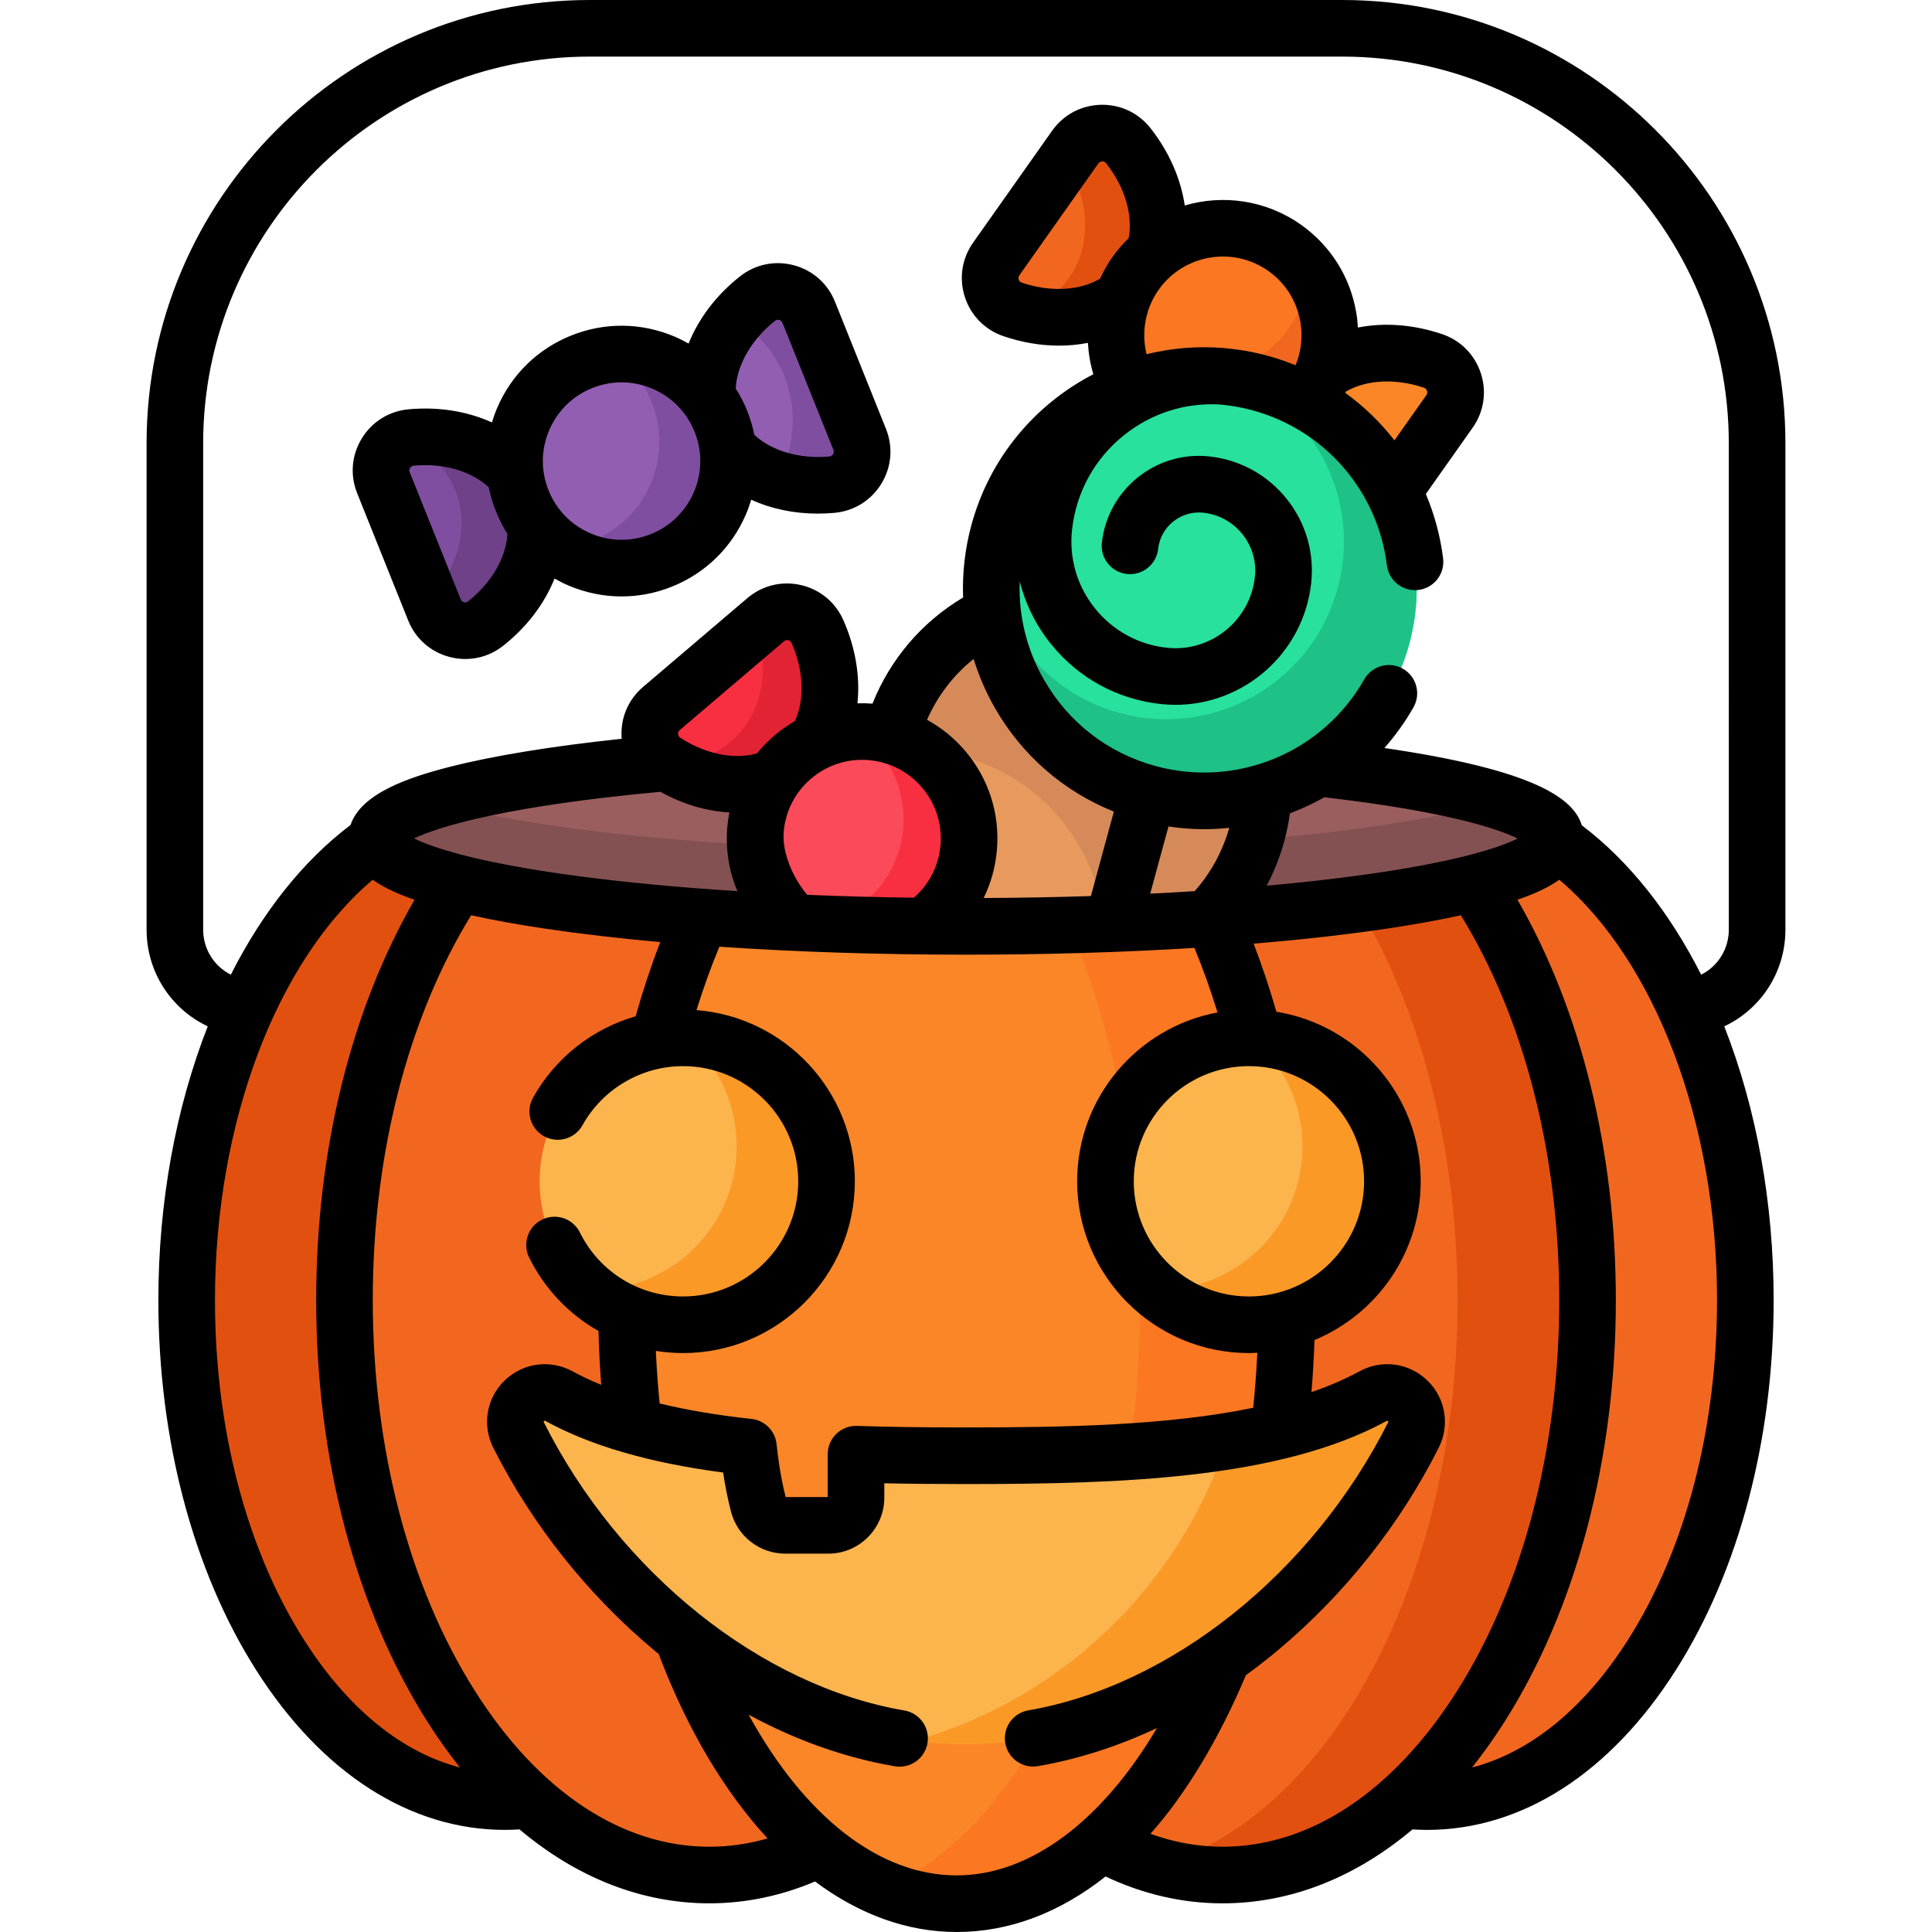 <svg id="Capa_1" enable-background="new 0 0 512 512" height="512" viewBox="0 0 512 512" width="512" xmlns="http://www.w3.org/2000/svg"><g><g><g><path d="m384.141 109.029c3.387-4.796 1.193-11.498-4.37-13.378-13.375-4.52-27.227-1.608-34.243 8.327s-5.127 23.963 3.605 35.056c3.632 4.614 10.682 4.44 14.069-.356z" fill="#fb8627"/><path d="m264.014 68.631c-3.387 4.796-1.193 11.498 4.37 13.378 13.375 4.52 27.227 1.608 34.243-8.327s5.127-23.963-3.605-35.056c-3.632-4.614-10.682-4.44-14.069.356z" fill="#f2671f"/><path d="m302.623 73.68c-6.62 9.39-19.34 12.5-32 9.01 5.13-1.61 9.55-4.63 12.65-9.01 6.2-8.78 5.45-20.77-.86-31.1l2.54-3.6c3.39-4.79 10.44-4.97 14.07-.35 8.73 11.09 10.62 25.12 3.6 35.05z" fill="#e25010"/></g><circle cx="324.077" cy="88.83" fill="#fb7722" r="28.352"/><path d="m347.242 105.183c-9.034 12.792-26.734 15.84-39.525 6.806-8.144-5.751-12.337-15.017-11.96-24.288 1.72 2.28 3.826 4.342 6.293 6.084 12.792 9.034 30.478 5.988 39.512-6.803 3.277-4.64 4.964-9.924 5.167-15.204 7.216 9.578 7.799 23.089.513 33.405z" fill="#f2671f"/></g><g><g><g><g><g><path d="m166.923 222.218h-66.165c-30.153 20.268-51.289 67.397-51.289 122.307 0 73.409 37.774 132.918 84.372 132.918 46.597 0 84.372-59.51 84.372-132.918-.001-54.91-21.137-102.039-51.29-122.307z" fill="#e25010"/><path d="m411.242 222.218h-66.165c-30.153 20.268-51.289 67.397-51.289 122.307 0 73.409 37.774 132.918 84.372 132.918 46.597 0 84.372-59.51 84.372-132.918-.001-54.91-21.137-102.039-51.29-122.307z" fill="#f2671f"/></g><path d="m130.314 222.218c-23.684 27.774-39.027 72.217-39.027 122.307 0 84.156 43.305 152.377 96.724 152.377s96.724-68.222 96.724-152.377c0-50.09-15.343-94.532-39.028-122.307z" fill="#f2671f"/><path d="m266.293 222.218c-23.684 27.774-39.028 72.217-39.028 122.307 0 84.156 43.305 152.377 96.724 152.377s96.724-68.222 96.724-152.377c0-50.09-15.343-94.532-39.027-122.307z" fill="#f2671f"/><path d="m347.243 222.218c23.685 27.776 39.031 72.218 39.031 122.305 0 74.889-34.301 137.181-79.503 149.982 5.593 1.578 11.342 2.403 17.222 2.403 53.412 0 96.725-68.233 96.725-152.384 0-50.089-15.347-94.531-39.034-122.305h-34.441z" fill="#e25010"/><g><path d="m197.096 222.218c-19.029 29.345-31.12 73.242-31.12 122.307 0 88.352 39.193 159.975 87.541 159.975s87.541-71.623 87.541-159.975c0-49.064-12.091-92.961-31.12-122.307z" fill="#fb8627"/><path d="m271.026 222.218c19.03 29.344 31.119 73.241 31.119 122.305 0 76.132-29.102 139.847-68.089 156.005 6.263 2.594 12.776 3.968 19.457 3.968 48.345 0 87.546-71.615 87.546-159.974 0-49.062-12.094-92.959-31.125-122.305h-38.908z" fill="#fb7722"/></g></g></g></g><g><g><g><circle cx="181.021" cy="313.055" fill="#fcb44d" r="38.02"/><path d="m219.038 313.054c0 21.001-17.02 38.022-38.014 38.022-9.507 0-18.205-3.488-24.872-9.257.346.007.692.015 1.045.015 21.001 0 38.022-17.028 38.022-38.022 0-11.494-5.099-21.789-13.15-28.765 20.515.552 36.969 17.366 36.969 38.007z" fill="#fb9927"/><g><path d="m162.23 341.495c.662 2.06 1.501 4.033 2.495 5.916-3.105-1.479-5.983-3.363-8.551-5.593.338.007.677.015 1.023.015 1.707.001 3.384-.11 5.033-.338z" fill="#fca62f"/></g></g><g><circle cx="330.979" cy="313.055" fill="#fcb44d" r="38.02"/><path d="m368.998 313.054c0 21.001-17.02 38.022-38.022 38.022-9.507 0-18.198-3.488-24.865-9.257.346.007.692.015 1.045.015 20.994 0 38.014-17.028 38.014-38.022 0-11.494-5.099-21.789-13.15-28.765 20.525.552 36.978 17.366 36.978 38.007z" fill="#fb9927"/></g></g><g><path d="m374.575 380.283c-21.207 42.157-66.33 81.909-118.576 81.909-52.239 0-97.369-39.752-118.576-81.909-3.429-6.814 3.996-13.945 10.699-10.295 13.569 7.395 30.715 11.384 50.215 13.496.383 3.73 1.156 9.496 2.643 15.231.843 3.249 3.774 5.52 7.13 5.52h11.383c4.064 0 7.359-3.295 7.359-7.359v-11.501c9.404.316 19.154.412 29.147.412 43.32 0 82.07-1.729 107.877-15.799 6.703-3.65 14.135 3.481 10.699 10.295z" fill="#fcb44d"/><path d="m374.576 380.282c-21.207 42.157-66.33 81.908-118.576 81.908-4.562 0-9.073-.302-13.518-.89 38.971-11.112 70.01-41.039 82.666-79.333 14.776-2.34 27.889-6.071 38.728-11.98 6.705-3.649 14.137 3.481 10.7 10.295z" fill="#fb9927"/></g></g></g><ellipse cx="256" cy="222.218" fill="#9a5e5f" rx="156.183" ry="23.28"/><path d="m412.18 222.22c0 12.85-69.92 23.28-156.18 23.28s-156.18-10.43-156.18-23.28c0-3.58 5.43-6.98 15.14-10.01 25.11 7.85 78.82 13.27 141.04 13.27s115.93-5.42 141.04-13.27c9.71 3.03 15.14 6.43 15.14 10.01z" fill="#845152"/><path d="m334.86 207.86c0 13.92-5.67 26.51-14.83 35.6-19.54 1.31-41.21 2.04-64.03 2.04-1.47 0-2.93 0-4.39-.01-10.42-9.19-17-22.64-17-37.63 0-27.68 22.44-50.13 50.12-50.13 27.69 0 50.13 22.45 50.13 50.13z" fill="#e89a5e"/><path d="m334.86 207.86c0 13.92-5.67 26.51-14.83 35.6-8.8.59-18.02 1.06-27.6 1.4-2.13-25.71-23.68-45.92-49.95-45.92-2.43 0-4.82.17-7.16.51 3.99-23.68 24.6-41.72 49.41-41.72 27.69 0 50.13 22.45 50.13 50.13z" fill="#d68a5a"/><g><circle cx="319.068" cy="155.869" fill="#27e19d" r="56.359"/><path d="m373.451 170.665c-8.172 30.038-39.141 47.76-69.179 39.587-26.304-7.156-43.166-31.798-41.451-57.986 3.243 17.143 15.931 31.798 33.898 36.686 25.088 6.826 50.963-7.981 57.788-33.069 6.277-23.072-5.752-46.812-27.242-55.778 2.201.329 4.399.782 6.599 1.381 30.038 8.172 47.76 39.141 39.587 69.179z" fill="#1ec186"/></g><g><g><path d="m214.322 82.747c-2.185-5.45-9.004-7.25-13.605-3.602-11.063 8.771-16.146 21.981-11.619 33.27s17.329 17.327 31.387 16.025c5.847-.542 9.532-6.554 7.347-12.003z" fill="#915eb2"/><path d="m220.48 128.44c-5.13.47-10.09-.03-14.54-1.41 2.63-4.53 4.14-9.89 4.14-15.64 0-11.66-6.23-21.74-15.26-26.49 1.71-2.06 3.69-4 5.9-5.75 4.6-3.65 11.42-1.85 13.6 3.6l13.51 33.69c2.19 5.45-1.5 11.46-7.35 12z" fill="#804ea0"/><path d="m115.127 161.632c2.185 5.45 9.004 7.25 13.605 3.602 11.063-8.771 16.146-21.981 11.619-33.27s-17.329-17.327-31.387-16.025c-5.847.542-9.532 6.554-7.347 12.003z" fill="#804ea0"/><path d="m128.73 165.23c-4.6 3.65-11.42 1.85-13.6-3.6l-1.19-2.98c7.57-8.42 10.51-19.22 6.72-28.68-2.49-6.24-7.52-10.87-13.89-13.54.69-.25 1.42-.42 2.19-.49 14.06-1.3 26.86 4.73 31.39 16.02s-.56 24.5-11.62 33.27z" fill="#6e4189"/></g><circle cx="164.724" cy="122.19" fill="#915eb2" r="28.352"/><path d="m191.041 111.632c5.828 14.535-1.232 31.049-15.767 36.878-9.254 3.711-19.31 2.195-26.888-3.16 2.848-.205 5.724-.852 8.527-1.976 14.535-5.829 21.59-22.33 15.762-36.865-2.114-5.272-5.633-9.56-9.955-12.6 11.962-.853 23.62 6 28.321 17.723z" fill="#804ea0"/></g><g><g><path d="m175.287 187.759c-4.47 3.807-4.006 10.843.917 14.043 11.837 7.694 25.978 8.308 35.238.422s10.908-21.944 5.198-34.855c-2.375-5.37-9.248-6.95-13.718-3.143z" fill="#f82f40"/><path d="m211.44 202.22c-9.12 7.77-22.99 7.3-34.72-.1 6.3.21 12.28-1.6 17-5.62 8.18-6.97 10.42-18.75 6.89-30.31l2.31-1.96c4.47-3.81 11.35-2.23 13.72 3.14 5.71 12.91 4.06 26.97-5.2 34.85z" fill="#e22334"/></g><path d="m246.85 243.8c-.69.58-1.39 1.13-2.12 1.64-11.65-.12-22.95-.44-33.76-.92-1.47-1.14-2.84-2.45-4.09-3.92-10.15-11.92-8.72-29.82 3.21-39.97 11.92-10.15 29.81-8.72 39.96 3.21 10.16 11.92 8.72 29.81-3.2 39.96z" fill="#fb4a59"/><path d="m246.85 243.8c-.69.58-1.39 1.13-2.12 1.64-9.35-.1-18.47-.32-27.29-.66 11.81-2.69 20.99-12.81 21.94-25.52.78-10.36-4.11-19.83-12.05-25.37 8.4-.33 16.85 3.05 22.72 9.95 10.16 11.92 8.72 29.81-3.2 39.96z" fill="#f82f40"/></g><g><path d="m473.153 246.355v-128.913c0-64.757-52.684-117.442-117.442-117.442h-199.422c-64.758 0-117.442 52.685-117.442 117.442v128.913c0 11.194 6.442 21.027 16.21 25.637-8.562 21.815-13.088 46.813-13.088 72.532 0 36.909 9.191 71.716 25.88 98.007 17.36 27.35 40.797 42.411 65.992 42.411 1.277 0 2.559-.054 3.835-.133 15.185 12.795 32.37 19.593 50.335 19.593 9.521 0 18.921-1.962 27.99-5.786 11.655 8.707 24.384 13.384 37.519 13.384 13.952 0 27.329-5.113 39.462-14.713 9.993 4.719 20.409 7.116 31.008 7.116 17.965 0 35.15-6.798 50.334-19.592 1.277.079 2.559.132 3.836.132 25.195 0 48.632-15.062 65.992-42.411 16.688-26.291 25.88-61.098 25.88-98.007 0-25.719-4.526-50.717-13.087-72.531 9.769-4.608 16.208-14.433 16.208-25.639zm-363.297-7.913c-16.851 29.21-26.069 66.528-26.069 106.083 0 42.107 10.476 81.8 29.498 111.767 2.736 4.31 5.609 8.341 8.596 12.105-15.424-3.998-29.803-15.685-41.368-33.904-15.183-23.918-23.544-55.869-23.544-89.968 0-46.847 16.271-89.786 41.807-111.388 3.818 2.745 8.63 4.441 11.08 5.305zm153.786-50.856c7.217 12.611 18.258 22.17 31.543 27.498l-6.089 22.379c-9.286.302-18.793.476-28.418.519 1.951-3.987 3.163-8.342 3.528-12.899.766-9.546-2.234-18.818-8.444-26.104-2.881-3.387-6.3-6.149-10.086-8.223 2.762-6.325 6.991-11.835 12.346-16.13 1.38 4.463 3.244 8.808 5.62 12.96zm7.143-112.683c-.507-.171-.723-.541-.814-.821-.131-.402-.073-.78.169-1.125l20.938-29.649c.244-.344.581-.524 1.004-.535.286-.021.717.071 1.046.491 4.952 6.291 7.135 13.619 5.974 19.854-1.561 1.517-3.01 3.19-4.31 5.03-1.282 1.816-2.368 3.735-3.277 5.722-5.482 3.187-13.171 3.588-20.73 1.033zm57.173 17.744c-.929-.102-2.886-.371-3.813-.424-6.922-.554-13.761.035-20.292 1.65-1.439-5.824-.326-12.093 3.192-17.072 6.631-9.391 19.669-11.635 29.062-5.005 8.1 5.721 10.868 16.202 7.225 25.004-2.423-.991-4.923-1.85-7.498-2.551-2.623-.713-5.252-1.231-7.876-1.602zm49.411 10.11c.508.171.723.541.814.821.131.402.073.78-.169 1.125l-8.472 11.996c-3.71-4.784-8.093-9.026-13.034-12.591.053-.113.109-.225.161-.338 5.477-3.169 13.174-3.557 20.7-1.013zm-26.411 108.526c32.741 3.797 46.078 8.4 51.239 10.935-4.727 2.318-16.313 6.371-43.414 9.965-7.197.954-14.931 1.798-23.081 2.528 3.141-5.966 5.24-12.462 6.142-19.165 3.114-1.188 6.219-2.602 9.114-4.263zm-19.979 132.292c-16.829 0-30.521-13.691-30.521-30.52s13.691-30.521 30.521-30.521c16.828 0 30.52 13.691 30.52 30.521 0 16.829-13.691 30.52-30.52 30.52zm-8.317-75.265c-21.14 3.922-37.203 22.487-37.203 44.745 0 25.1 20.421 45.52 45.521 45.52.748 0 1.491-.021 2.23-.057-.239 4.892-.61 9.754-1.096 14.557-22.528 4.674-49.594 5.211-76.114 5.211-11.443 0-20.625-.13-28.896-.408-2.027-.075-4.004.69-5.465 2.104-1.462 1.413-2.287 3.358-2.287 5.392v11.359h-11.137c-1.343-5.204-2.055-10.489-2.417-14.017-.361-3.521-3.135-6.31-6.653-6.69-9.047-.98-17.131-2.34-24.339-4.099-.446-4.593-.781-9.248-1.001-13.925 2.36.373 4.769.571 7.216.571 25.1 0 45.52-20.42 45.52-45.52 0-23.902-18.521-43.547-41.964-45.368 1.82-5.83 3.847-11.451 6.064-16.798 20.272 1.38 42.448 2.109 65.359 2.109 21.106 0 41.591-.617 60.537-1.793 2.244 5.443 4.292 11.168 6.125 17.107zm-6.058-32.15c-3.868.245-7.798.468-11.789.665l4.843-17.798c3.157.473 6.316.714 9.453.714 2.232 0 4.453-.122 6.654-.354-1.741 6.174-4.871 11.938-9.161 16.773zm-102.698.972c-3.61-4.24-6.67-11.028-6.225-16.581.444-5.554 3.026-10.6 7.271-14.211 4.24-3.609 9.629-5.357 15.182-4.908 5.551.444 10.595 3.026 14.208 7.273 3.612 4.238 5.357 9.629 4.912 15.179-.438 5.46-2.952 10.423-7.07 14.022-9.616-.128-19.079-.388-28.278-.774zm-3.251-46.032c-1.901 1.095-3.72 2.365-5.426 3.818-1.707 1.453-3.251 3.045-4.635 4.748-6.088 1.71-13.649.174-20.302-4.152-.449-.292-.566-.704-.585-.998-.027-.422.121-.774.442-1.048l27.636-23.533c.32-.271.688-.365 1.104-.27.287.065.675.247.892.736 3.2 7.237 3.525 14.971.874 20.699zm-35.628 18.741c5.895 3.275 12.149 5.123 18.264 5.466-.258 1.328-.452 2.676-.562 4.045-.468 5.837.477 11.569 2.695 16.81-15.306-.969-29.58-2.305-42.208-3.979-27.205-3.607-38.777-7.679-43.469-9.992 6.709-3.251 25.093-8.67 65.28-12.35zm-49.078 238.412c-17.516-27.594-27.162-64.433-27.162-103.729 0-38.526 9.239-74.586 26.068-101.971 5.76 1.272 12.304 2.456 19.601 3.544 9.301 1.386 19.549 2.578 30.523 3.563-2.428 6.281-4.612 12.863-6.532 19.667-11.385 3.283-21.248 10.931-27.188 21.57-2.019 3.617-.724 8.186 2.893 10.205 3.616 2.019 8.186.724 10.205-2.893 5.397-9.668 15.614-15.674 26.664-15.674 16.828 0 30.52 13.691 30.52 30.521 0 16.828-13.691 30.52-30.52 30.52-11.667 0-22.146-6.501-27.345-16.965-1.843-3.71-6.348-5.221-10.054-3.38-3.71 1.844-5.223 6.345-3.38 10.054 4.163 8.378 10.598 15.048 18.358 19.431.129 4.774.375 9.547.729 14.281-2.71-1.111-5.254-2.305-7.622-3.595-5.918-3.223-13.14-2.24-17.974 2.441-4.816 4.663-6.027 11.821-3.013 17.811 10.247 20.37 25.006 38.949 42.682 53.731.382.319.771.622 1.154.937.015.041.025.083.04.124 7.612 19.997 17.483 36.489 28.823 48.757-5.072 1.458-10.228 2.2-15.411 2.2-23.175-.001-45.215-14.615-62.059-41.15zm72.441 6.153c12.527 6.782 25.604 11.431 38.748 13.674.427.072.851.107 1.27.107 3.588 0 6.761-2.584 7.385-6.24.696-4.083-2.049-7.957-6.133-8.654-37.951-6.474-75.452-36.454-95.537-76.381-.043-.085-.058-.137-.063-.142.036-.102.207-.256.291-.271.001 0 .061.008.184.074 12.102 6.596 27.554 11.082 47.102 13.66.48 3.177 1.152 6.769 2.086 10.363 1.699 6.558 7.616 11.138 14.389 11.138h11.384c8.193 0 14.858-6.665 14.858-14.858v-3.793c6.407.139 13.464.204 21.647.204 40.889 0 83.177-1.291 111.463-16.712.117-.064.178-.075.177-.076.099.016.279.181.305.239 0 .001-.008.055-.068.175-20.047 39.848-57.476 69.815-95.355 76.348-4.082.703-6.82 4.583-6.116 8.665.703 4.081 4.588 6.82 8.665 6.116 10.64-1.834 21.235-5.251 31.53-10.09-14.656 24.777-33.703 39.048-53.082 39.048-20.507 0-40.263-15.563-55.13-42.594zm131.787-10.467c2.878-2.094 5.716-4.292 8.497-6.621 17.639-14.77 32.37-33.327 42.598-53.658 3.021-5.988 1.814-13.146-3.001-17.812-4.837-4.688-12.063-5.671-17.985-2.445-3.904 2.128-8.168 3.953-12.73 5.52.373-4.573.64-9.182.802-13.803 16.502-6.843 28.142-23.117 28.142-42.065 0-22.623-16.592-41.438-38.245-44.932-1.792-6.228-3.81-12.266-6.031-18.052 12.792-1.058 24.678-2.388 35.32-3.974 7.297-1.087 13.84-2.272 19.6-3.544 16.829 27.385 26.069 63.444 26.069 101.971 0 39.296-9.646 76.135-27.162 103.729-16.844 26.535-38.884 41.149-62.062 41.149-6.459 0-12.86-1.162-19.118-3.417 9.539-10.713 18.33-25.471 25.306-42.046zm71.967-205.497c2.45-.864 7.261-2.56 11.08-5.305 25.536 21.603 41.807 64.541 41.807 111.388 0 34.099-8.361 66.05-23.544 89.968-11.565 18.219-25.944 29.906-41.368 33.904 2.987-3.764 5.86-7.795 8.596-12.105 19.022-29.967 29.498-69.659 29.498-111.767 0-39.556-9.218-76.874-26.069-106.083zm56.009 7.913c0 5.168-2.898 9.717-7.329 11.948-8.444-16.678-19.233-30.207-31.635-39.598-2.18-7.176-12.69-14.697-52.308-20.476 2.893-3.27 5.485-6.872 7.708-10.788 2.046-3.602.784-8.18-2.818-10.225-3.601-2.046-8.18-.783-10.225 2.818-11.014 19.394-33.756 28.842-55.306 22.979-12.593-3.426-23.099-11.551-29.58-22.878-4.605-8.046-6.774-17.024-6.424-26.064 1.498 5.959 4.266 11.58 8.225 16.518 7.242 9.036 17.57 14.711 29.081 15.979 1.34.147 2.67.22 3.988.22 18.19-.001 33.902-13.732 35.94-32.225.891-8.084-1.421-16.03-6.508-22.376-5.086-6.346-12.339-10.331-20.424-11.222-14.165-1.565-26.971 8.699-28.532 22.871-.453 4.117 2.517 7.822 6.634 8.276 4.104.44 7.822-2.516 8.276-6.634.655-5.951 6.037-10.245 11.98-9.604 4.102.451 7.781 2.474 10.362 5.693 2.58 3.219 3.753 7.251 3.301 11.352-1.279 11.612-11.78 20.019-23.376 18.737-7.528-.829-14.283-4.54-19.02-10.45-4.737-5.909-6.889-13.31-6.06-20.838 1.091-9.908 5.976-18.798 13.754-25.032 7.235-5.8 16.162-8.654 25.354-8.143 2.886.248 5.788.741 8.681 1.529 19.195 5.222 33.193 21.358 35.661 41.108.514 4.109 4.273 7.014 8.372 6.512 4.11-.514 7.026-4.263 6.513-8.373-.748-5.98-2.313-11.701-4.576-17.055l12.402-17.56c2.991-4.236 3.784-9.494 2.178-14.426-1.609-4.937-5.354-8.721-10.273-10.384-7.599-2.568-15.297-3.124-22.303-1.743-.079-1.35-.225-2.704-.458-4.057-1.625-9.438-6.828-17.678-14.651-23.203-9.284-6.555-20.637-8.056-30.78-5.088-1.053-7.086-4.141-14.215-9.065-20.47-3.211-4.08-8.02-6.352-13.223-6.208-5.185.135-9.874 2.642-12.865 6.878l-20.938 29.649c-2.991 4.235-3.785 9.493-2.179 14.425 1.609 4.937 5.354 8.722 10.274 10.385 4.927 1.665 9.886 2.488 14.668 2.488 2.619 0 5.184-.25 7.663-.741.155 2.802.626 5.594 1.442 8.316-15.33 7.934-27.429 21.998-32.308 39.927-1.73 6.361-2.452 12.835-2.211 19.24-10.938 6.515-19.316 16.348-24.014 28.13-1.336-.104-2.664-.128-3.984-.086.739-7.112-.505-14.738-3.739-22.051-2.101-4.75-6.209-8.138-11.271-9.294-5.055-1.15-10.219.112-14.168 3.474l-27.636 23.533c-3.948 3.361-6.021 8.258-5.687 13.434.007.101.028.198.037.299-18.523 1.967-34.207 4.526-45.771 7.491-10.952 2.81-23.326 7.056-26.107 15.367-12.438 9.393-23.257 22.946-31.721 39.661-4.43-2.232-7.33-6.783-7.33-11.946v-128.912c.003-56.487 45.958-102.442 102.445-102.442h199.422c56.487 0 102.442 45.955 102.442 102.442z"/><path d="m221.283 79.964c-1.926-4.814-5.906-8.34-10.919-9.672-5.02-1.334-10.235-.247-14.301 2.979-6.269 4.964-10.922 11.139-13.576 17.781-1.181-.671-2.401-1.286-3.668-1.828-8.806-3.764-18.551-3.876-27.438-.311-8.889 3.564-15.857 10.377-19.622 19.183-.542 1.268-.999 2.556-1.39 3.858-6.512-2.967-14.145-4.219-22.101-3.482-5.173.479-9.691 3.297-12.397 7.729-2.703 4.427-3.144 9.725-1.212 14.529l13.508 33.686c1.926 4.814 5.905 8.34 10.918 9.672 1.407.374 2.829.558 4.236.558 3.616 0 7.139-1.214 10.065-3.536 6.264-4.961 10.916-11.137 13.572-17.784 1.182.671 2.403 1.288 3.672 1.83 4.529 1.937 9.306 2.906 14.088 2.906 4.515 0 9.033-.864 13.35-2.596 8.889-3.563 15.857-10.376 19.623-19.182.542-1.266.998-2.554 1.389-3.854 5.282 2.406 11.3 3.685 17.633 3.685 1.471 0 2.958-.068 4.457-.207 5.176-.478 9.698-3.294 12.407-7.728 2.704-4.426 3.146-9.725 1.215-14.532zm-86.812 61.519c-.333 6.296-4.22 12.976-10.401 17.871-.419.334-.849.313-1.131.237-.405-.108-.689-.359-.848-.753l-13.512-33.696c-.156-.389-.124-.767.095-1.125.153-.251.447-.561.976-.61 7.856-.723 15.28 1.414 19.868 5.721.432 2.156 1.094 4.32 1.931 6.405.833 2.081 1.848 4.097 3.022 5.95zm49.427-11.095c-2.19 5.121-6.243 9.083-11.414 11.156-5.167 2.072-10.836 2.009-15.958-.181-5.121-2.189-9.083-6.242-11.156-11.413-2.073-5.169-2.009-10.837.181-15.958 2.189-5.122 6.242-9.084 11.413-11.157 2.51-1.007 5.138-1.509 7.764-1.509 2.781 0 5.561.563 8.194 1.689 5.121 2.19 9.084 6.243 11.157 11.413v.001c2.073 5.17 2.009 10.838-.181 15.959zm15.997-15.168c-.432-2.156-1.058-4.289-1.894-6.374v.001c-.834-2.08-1.853-4.05-3.026-5.903.324-6.285 4.217-13.016 10.407-17.918.419-.333.847-.313 1.13-.236.405.107.69.358.848.752l13.512 33.694c.155.389.124.767-.095 1.125-.153.251-.449.562-.986.611-7.848.719-15.307-1.445-19.896-5.752z"/></g></g></svg>